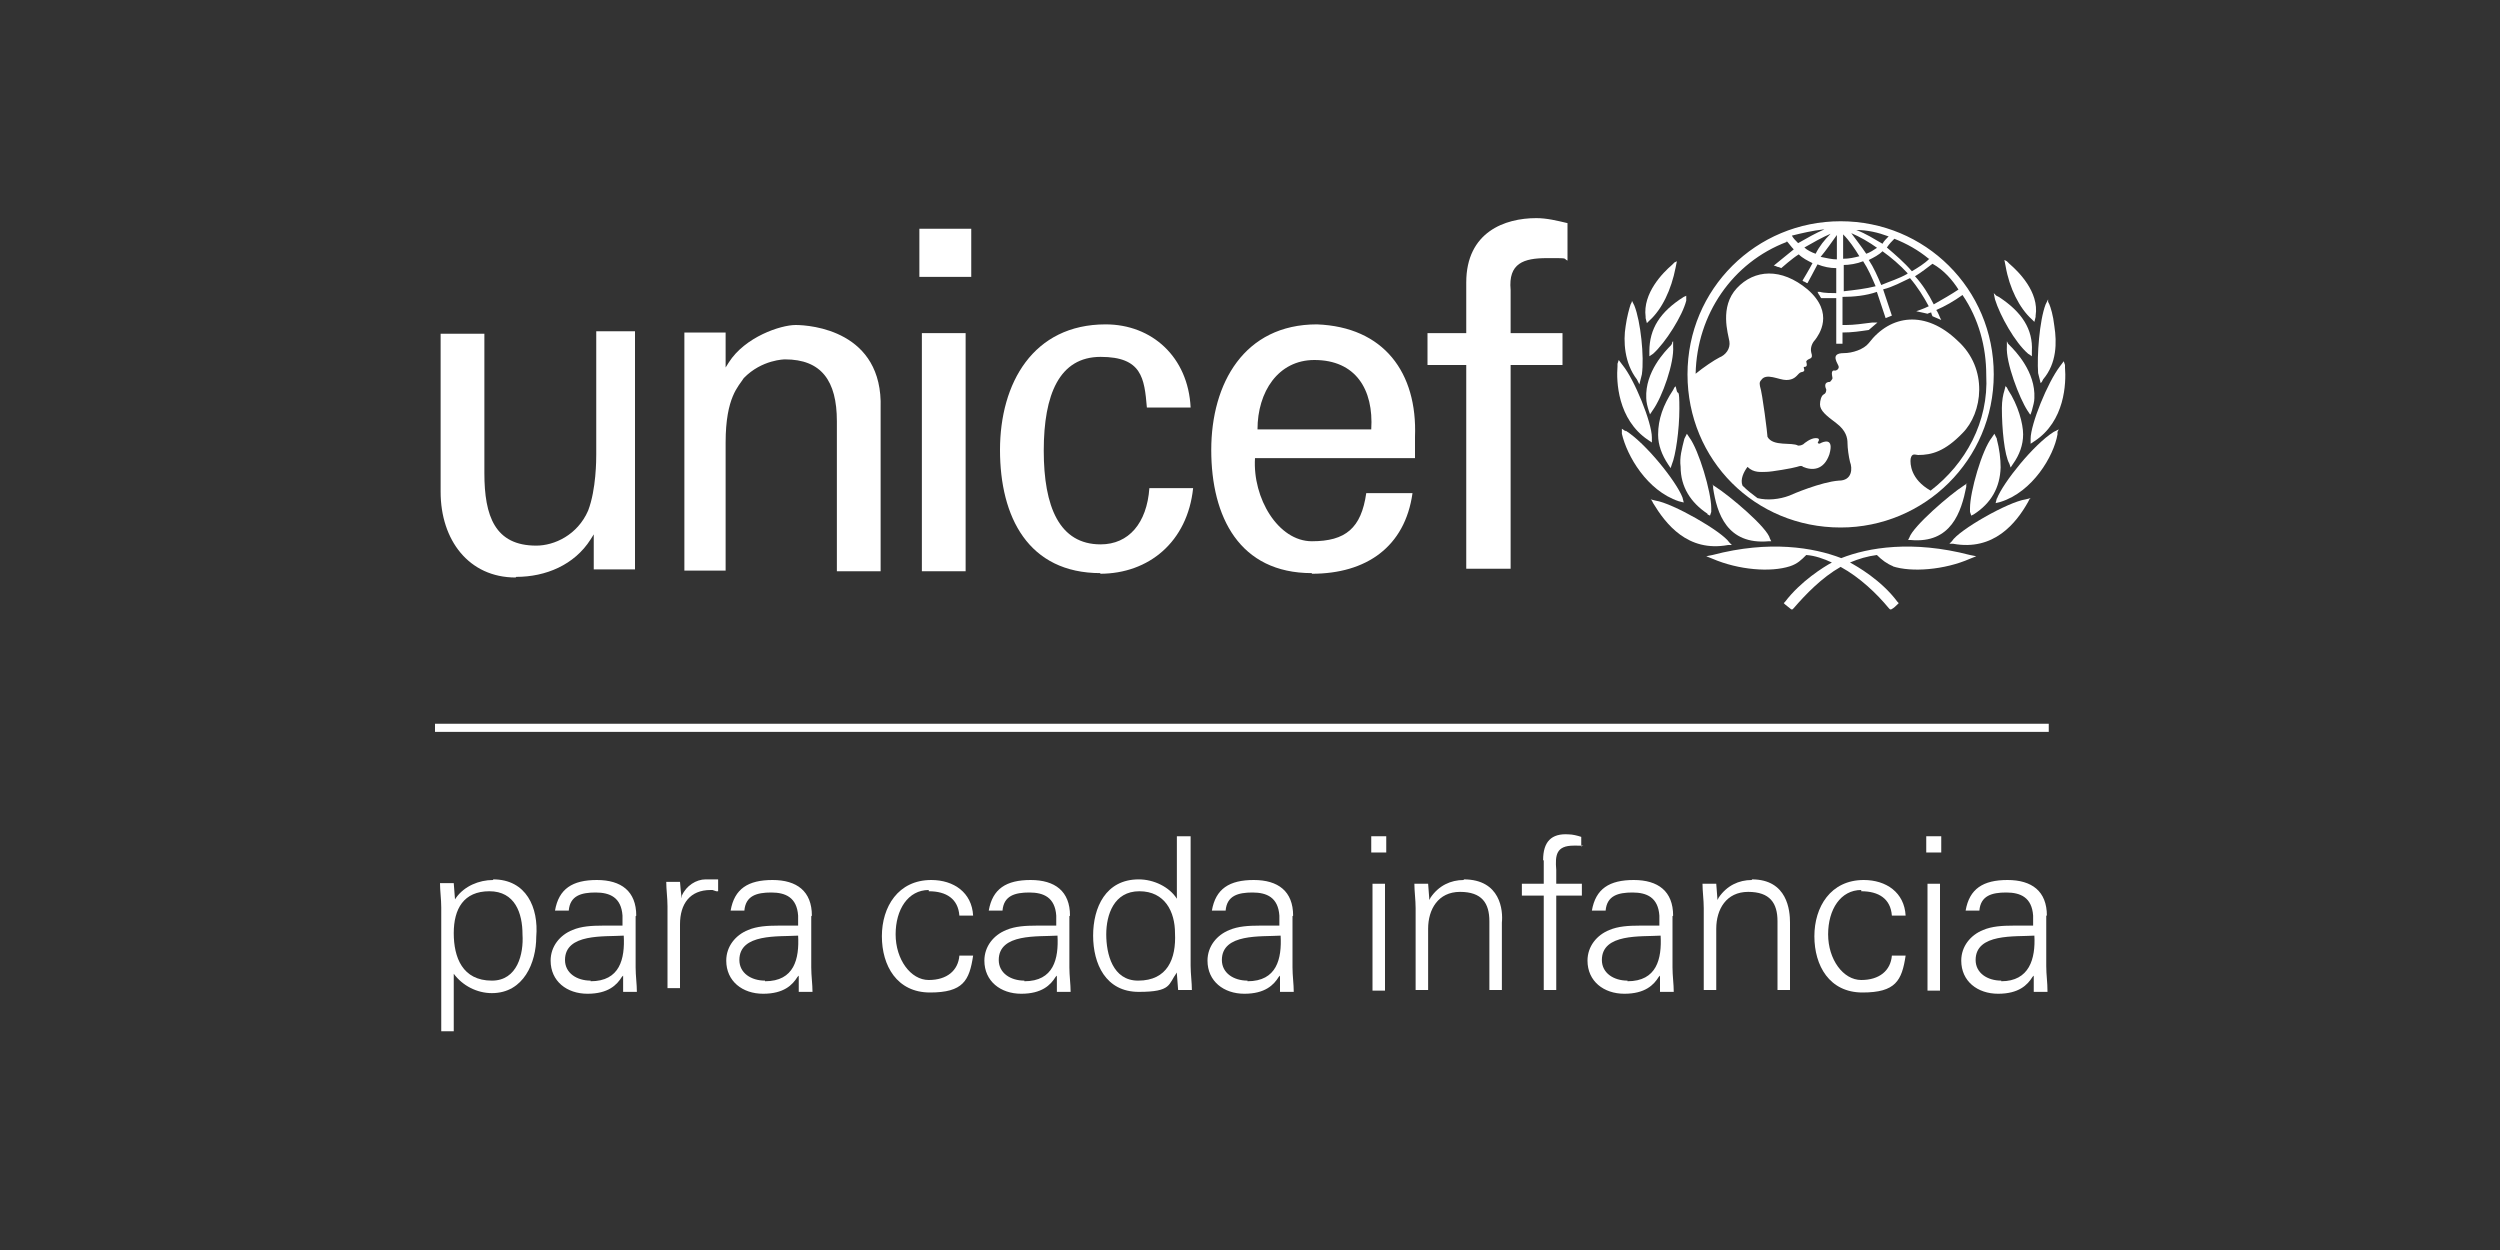 <?xml version="1.0" encoding="UTF-8"?>
<svg id="Capa_1" data-name="Capa 1" xmlns="http://www.w3.org/2000/svg" version="1.1" viewBox="0 0 400 200">
  <rect x="0" y="0" width="400" height="200" fill="#333333" stroke="none"/>
  <defs>
    <style>
      .cls-1 {
        fill: #fff;
        stroke-width: 0px;
      }
    </style>
  </defs>
  <path class="cls-1" d="M297.8,142.6c2.8,0,4.7,1.2,4.9,3.9h2.2c-.2-3.7-3.1-5.7-6.7-5.7-5.3,0-7.9,4.3-7.9,9s2.4,9,7.7,9,6.3-1.9,6.9-5.9h-2.2c-.2,2.4-2,3.9-4.9,3.9s-5.3-3.3-5.3-7.3,2-7.1,5.3-7.1h0Z"/>
  <path class="cls-1" d="M280.3,140.8c-2.1,0-4,.9-5.3,2.8l-.2.4-.2-2.6h-2.2c0,1.2.2,2.6.2,3.9v13.1h2v-9.8c0-3.1,1.6-5.9,5.1-5.9s4.7,1.8,4.7,4.7v11h2v-10.8c0-1.9-.4-6.9-6.1-6.9h0Z"/>
  <path class="cls-1" d="M267.7,146.5c0-3.9-2.4-5.7-6.3-5.7s-6.1,1.4-6.7,4.9h2.2c.2-2.4,2-2.9,4.3-2.9s4.1.8,4.3,3.7v1.6c-.6,0-1.3,0-1.9,0h-1.3c-1.7,0-3.4.1-4.8.7-2,.8-3.5,2.6-3.5,4.9,0,3.3,2.6,5.3,5.9,5.3s4.7-1.4,5.5-2.7l.2-.2v2.6h2.2c0-1.2-.2-2.6-.2-3.9v-8.2h0ZM260.4,156.9c-2.2,0-4.1-1.2-4.1-3.3,0-4.3,6.3-3.7,9.4-3.9.2,3.7-.6,7.3-5.3,7.3Z"/>
  <rect class="cls-1" x="308.2" y="133.8" width="2.4" height="2.6"/>
  <path class="cls-1" d="M327.5,146.5c0-3.9-2.4-5.7-6.3-5.7s-6.1,1.4-6.7,4.9h2.2c.2-2.4,2-2.9,4.3-2.9s4.1.8,4.3,3.7v1.6c-.6,0-1.3,0-1.9,0h-1.3c-1.7,0-3.4.1-4.8.7-2,.8-3.5,2.6-3.5,4.9,0,3.3,2.6,5.3,5.9,5.3s4.7-1.4,5.5-2.7l.2-.2v2.6h2.2c0-1.6-.2-2.7-.2-4.1v-8.1h0ZM320.2,156.9c-2.2,0-4.1-1.2-4.1-3.3,0-4.3,6.3-3.7,9.4-3.9.2,3.7-.8,7.3-5.3,7.3Z"/>
  <path class="cls-1" d="M247,137.7v3.7h-3.5v1.9h3.5v15.1h2v-15.1h4.1v-1.9h-4.1v-2.2c-.2-2.4,0-3.9,2.8-3.9s.8,0,1.2.2v-1.6c-.6-.2-1.4-.4-2-.4-2.8-.2-4.1,1.2-4.1,4.1h0Z"/>
  <rect class="cls-1" x="308.4" y="141.4" width="2" height="17.1"/>
  <path class="cls-1" d="M129.9,146.5c0-3.9-2.4-5.7-6.3-5.7s-6.1,1.4-6.7,4.9h2.2c.2-2.4,2-2.9,4.3-2.9s4.1.8,4.3,3.7v1.6c-.6,0-1.3,0-1.9,0h-1.3c-1.7,0-3.4.1-4.8.7-2,.8-3.5,2.6-3.5,4.9,0,3.3,2.6,5.3,5.9,5.3s4.7-1.4,5.5-2.7l.2-.2v2.6h2.2c0-1.2-.2-2.6-.2-3.9v-8.2h0ZM122.4,156.9c-2.2,0-4.1-1.2-4.1-3.3,0-4.3,6.3-3.7,9.4-3.9.2,3.7-.6,7.3-5.3,7.3Z"/>
  <path class="cls-1" d="M101.8,146.5c0-3.9-2.4-5.7-6.3-5.7s-6.1,1.4-6.7,4.9h2.2c.2-2.4,2-2.9,4.3-2.9s4.1.8,4.3,3.7v1.6c-.6,0-1.3,0-1.9,0h-1.3c-1.7,0-3.4.1-4.8.7-2,.8-3.5,2.6-3.5,4.9,0,3.3,2.6,5.3,5.9,5.3s4.7-1.4,5.5-2.7l.2-.2v2.6h2.2c0-1.2-.2-2.6-.2-3.9v-8.2h0ZM94.5,156.9c-2.2,0-4.1-1.2-4.1-3.3,0-4.3,6.3-3.7,9.4-3.9.2,3.7-.6,7.3-5.3,7.3Z"/>
  <path class="cls-1" d="M109.1,143.4v.3c-.1,0-.3-2.6-.3-2.6h-2.2c0,1.2.2,2.6.2,3.9v13.1h2v-10.2c0-3.3,1.6-5.5,4.9-5.5h.3s.6.2.6.2c0,0,.2,0,.3,0v-1.9h-2c-1.5,0-3.1,1-3.8,2.6h0Z"/>
  <rect class="cls-1" x="219.6" y="141.4" width="2" height="17.1"/>
  <path class="cls-1" d="M78.9,140.8c-2.3,0-4.6,1-5.9,2.8l-.2.3-.2-2.6h-2.2c0,1.2.2,2.6.2,3.9v19.8h2v-9.2c1.4,1.9,3.7,3.1,6.1,3.1,5.1,0,7.1-4.9,7.1-9,.4-4.7-1.6-9.2-6.9-9.2h0ZM78.7,156.9c-4.7,0-6.1-3.7-6.1-7.6s1.6-6.7,5.7-6.7,5.3,3.5,5.3,6.9c.2,3.1-.8,7.4-4.9,7.4h0Z"/>
  <rect class="cls-1" x="219.4" y="133.8" width="2.4" height="2.6"/>
  <path class="cls-1" d="M190.5,133.8h-2.2v10c-1.2-1.9-3.7-3.1-6.1-3.1-5.3,0-7.3,4.5-7.3,9s2,9,7.3,9,4.7-1.2,6.1-3.1v.2l.2,2.6h2.2c0-1.2-.2-2.6-.2-3.9v-20.6h0ZM182.1,156.9c-4.1,0-5.1-4.3-5.1-7.4s1.2-6.9,5.3-6.9,5.7,3.3,5.7,6.7c.2,4.1-1.2,7.6-5.9,7.6h0Z"/>
  <path class="cls-1" d="M206.9,146.5c0-3.9-2.4-5.7-6.3-5.7s-6.1,1.4-6.7,4.9h2.2c.2-2.4,2-2.9,4.3-2.9s4.1.8,4.3,3.7v1.6c-.6,0-1.3,0-1.9,0h-1.3c-1.7,0-3.4.1-4.8.7-2,.8-3.5,2.6-3.5,4.9,0,3.3,2.6,5.3,5.9,5.3s4.7-1.4,5.5-2.7l.2-.2v2.6h2.2c0-1.2-.2-2.6-.2-3.9v-8.2h0ZM199.6,156.9c-2.2,0-4.1-1.2-4.1-3.3,0-4.3,6.3-3.7,9.4-3.9.2,3.7-.6,7.3-5.3,7.3Z"/>
  <path class="cls-1" d="M148.6,142.6c2.8,0,4.7,1.2,4.9,3.9h2.2c-.2-3.7-3.1-5.7-6.7-5.7-5.3,0-7.9,4.3-7.9,9s2.4,9,7.7,9,6.3-1.9,6.9-5.9h-2.2c-.2,2.4-2,3.9-4.9,3.9s-5.3-3.3-5.3-7.3,2-7.1,5.3-7.1h0Z"/>
  <path class="cls-1" d="M171.2,146.5c0-3.9-2.4-5.7-6.3-5.7s-6.1,1.4-6.7,4.9h2.2c.2-2.4,2-2.9,4.3-2.9s4.1.8,4.3,3.7v1.6c-.6,0-1.3,0-1.9,0h-1.3c-1.7,0-3.4.1-4.8.7-2,.8-3.5,2.6-3.5,4.9,0,3.3,2.6,5.3,5.9,5.3s4.7-1.4,5.5-2.7l.2-.2v2.6h2.2c0-1.2-.2-2.6-.2-3.9v-8.2h0ZM163.9,156.9c-2.2,0-4.1-1.2-4.1-3.3,0-4.3,6.3-3.7,9.4-3.9.2,3.7-.6,7.3-5.3,7.3Z"/>
  <path class="cls-1" d="M234.2,140.8c-2.1,0-4,.9-5.3,2.8l-.2.4-.2-2.6h-2.2c0,1.2.2,2.6.2,3.9v13.1h2v-9.8c0-3.1,1.6-5.9,5.1-5.9s4.7,1.8,4.7,4.7v11h2v-10.8c.2-1.9-.2-6.9-6.1-6.9h0Z"/>
  <rect class="cls-1" x="147.1" y="36.6" width="8.3" height="7.7"/>
  <path class="cls-1" d="M234.7,91h7v-32.6h8.3v-5.1h-8.3v-6.9c-.4-4.3,2.1-5.1,5.8-5.1s2.5,0,3.3.4v-6c-1.7-.4-3.3-.8-5-.8-5,0-11.2,2.2-11.2,10.3v8.1h-6.2v5.1h6.2v32.6h0Z"/>
  <path class="cls-1" d="M209.9,91.8c8.7,0,14.9-4.3,16.1-12.9h-7.4c-.8,5.6-3.3,7.7-8.7,7.7s-9.5-6.9-9.1-13.3h25.6v-3.4c.4-10.3-5-17.6-15.7-18-11.6,0-16.9,9.4-16.9,20.1s4.5,19.7,16.1,19.7h0ZM210.3,57.6c6.6,0,9.5,4.7,9.1,11.1h-18.2c0-6,3.3-11.1,9.1-11.1Z"/>
  <path class="cls-1" d="M116.1,70.8c0-7.3,2.1-9,2.9-10.3,2.9-3,6.6-3,6.6-3,5.8,0,8.3,3.4,8.3,9.9v24h7v-26.1c.4-12.4-11.2-13.3-13.6-13.3s-8.1,1.9-10.7,6l-.5.8v-5.6h-6.6v38.1h6.6v-20.6h0Z"/>
  <path class="cls-1" d="M82.6,92.3c4.7,0,9.3-1.9,11.9-6l.5-.8v5.6h6.6v-38.1h-6.2v19.7c0,.8,0,5.6-1.3,9-1.7,3.9-5.4,5.6-8.3,5.6-6.6,0-8.3-4.7-8.3-11.6v-22.3h-7v25.3c0,7.7,4.5,13.7,12,13.7h0Z"/>
  <rect class="cls-1" x="147.5" y="53.3" width="7" height="38.1"/>
  <path class="cls-1" d="M176,91.8c7.8,0,14-5.1,14.9-13.7h-7c-.4,5.6-3.3,9-7.8,9-6.6,0-9.1-6-9.1-15s2.5-15,9.1-15,7,3.4,7.4,8.1h7c-.4-8.1-6.2-13.3-13.6-13.3-11.6,0-16.9,9.4-16.9,20.1s4.5,19.7,16.1,19.7h0Z"/>
  <rect class="cls-1" x="69.6" y="115.8" width="258.2" height="1.3"/>
  <path class="cls-1" d="M265.3,69.6c0,1.6.6,3.2,1.6,4.7l.4.6.2-.6c.6-1.4,1.2-5.5,1.2-8.9s-.2-2.2-.4-2.8l-.2-.8-.2.2-.2.4c-1.6,2.4-2.4,4.7-2.4,7.1h0Z"/>
  <path class="cls-1" d="M267.6,54.8l-.2.4c-1,1-4.2,4.3-4,8.5,0,.6.2,1.4.4,2l.2.6.4-.6c1.6-2.2,3.5-7.7,3.3-10.3v-.8l-.2.2h0Z"/>
  <path class="cls-1" d="M262.1,61.1l.2.4.4-1.6c.4-2.8-.2-8.5-1.2-11l-.4-.8v.2l-.2.4c-.2.6-.6,2-.8,3.5-.4,2.4-.2,5.9,1.8,8.5l.2.4h0Z"/>
  <path class="cls-1" d="M273.2,82.3l.4.2.2-.6v-.6c0-2.6-2-9.3-3.5-11.3l-.4-.6-.2.4-.2.4c-.4,1.6-.8,3-.6,4.5,0,3.2,1.6,5.7,4.3,7.5h0Z"/>
  <path class="cls-1" d="M264.5,80.5c2,3.3,5.5,7.9,12,6.7h.6l-.4-.4c-1.2-1.8-9.1-6.3-11.8-6.7l-.8-.2.2.2.2.4Z"/>
  <path class="cls-1" d="M260.1,69l-.6-.4v.8c.8,3.5,4,9.1,9.1,10.8l.8.2-.2-.8c-1-2.6-5.9-8.7-9.1-10.7h0Z"/>
  <polygon class="cls-1" points="270 47.1 270 47.3 270 47.3 270 47.1"/>
  <path class="cls-1" d="M263.9,56.2v.8l.6-.4c2-1.8,4.7-6.1,5.3-8.5v-.8c.1,0-.4.2-.4.2-3.8,2.4-5.5,5.1-5.5,8.7h0Z"/>
  <path class="cls-1" d="M294.5,84.4c13.4,0,24.5-10.8,24.5-24.5s-11-24.5-24.5-24.5-24.5,10.8-24.5,24.5,10.8,24.5,24.5,24.5ZM313.4,46.3c-1.2.8-2.6,1.6-4,2.4-.8-1.6-1.8-3.2-3-4.5,1-.6,2-1.4,2.8-2,1.8,1,3.2,2.6,4.2,4.2ZM308.7,41.4c-.8.8-1.8,1.4-2.8,2-1.2-1.4-2.6-2.6-4-3.8.4-.6.8-1,1.2-1.4,2,.8,3.8,1.8,5.5,3.2ZM305.2,43.8c-1.4.8-2.8,1.2-4.2,1.8-.6-1.4-1.2-2.8-2-4,.8-.4,1.6-.8,2.2-1.4,1.4,1,2.8,2.2,4,3.5h0ZM302.2,37.8c-.4.4-.8.8-1,1.2-1.4-.8-2.6-1.6-4.2-2.2,1.8,0,3.5.4,5.1,1h0ZM300.4,39.6c-.6.4-1.2.8-1.8,1-.8-1.2-1.6-2.2-2.4-3.3,1.4.6,2.8,1.4,4.2,2.4h0ZM294.9,37.5c1,1,1.8,2.2,2.6,3.5-.8.2-1.6.4-2.6.4v-4ZM294.9,42.4c1,0,2.2-.2,3.2-.6.8,1.2,1.4,2.6,2,4-1.6.4-3.3.6-5.1.8v-4.2h0ZM293.9,37.5v4c-.8,0-1.6-.2-2.6-.4,1-1.2,1.8-2.4,2.6-3.5ZM290.5,40.6c-.6-.2-1.4-.6-1.8-1,1.4-.8,2.8-1.6,4.2-2.2-1,1-1.8,2-2.4,3.2h0ZM291.9,36.7c-1.4.6-2.8,1.4-4.2,2.2-.4-.4-.8-.8-1-1.2,1.6-.4,3.3-.8,5.1-1h0ZM285.8,38.5c.4.4.8,1,1.2,1.4-1,.8-3.2,2.6-3.2,2.6,0,0,.2,0,.6.2.2,0,.6.2.6.2,0,0,1.8-1.6,2.8-2.2.6.6,1.4,1,2.2,1.4-.4.8-1.6,2.8-1.6,2.8,0,0,.2.2.4.2.2.2.4.2.4.2,0,0,1.2-2.2,1.6-3,1,.4,2,.6,3,.6v4c-.6,0-2,0-2.6-.2h-.4l.2.4c.2.2.2.4.4.6h2.4v7.3h1v-1.8c1.6,0,2.8-.2,4.2-.4l1.4-1.2h-.8c-1.6.2-3,.4-4.2.4h-.6v-4.5c1.8,0,3.8-.2,5.5-.8l1.4,4.2,1-.4-1.4-4.2c1.6-.4,3-1.2,4.3-1.8,1.2,1.4,2.2,3,3,4.5-.8.4-2,.8-2,.8,1,.2,1.8.4,1.8.4,0,0,.4-.2.6-.2,0,.2.2.6.2.6l1.4.6-.2-.4s-.4-1-.6-1.2c1.4-.6,2.8-1.4,4.2-2.4,2.6,3.8,3.8,8.3,3.8,12.8.4,7.5-3.3,14.2-8.9,18.5-3.2-1.8-3.3-4.3-3.2-5.1.2-1,.8-.6,1.2-.6,2.2,0,4.3-.6,7.1-3.5,3.2-3.2,4.2-10.3-.8-14.8-5.1-4.9-10.7-4.2-14.2.4-.8,1-2.6,1.6-4,1.6-2.4,0-.8,1.8-.8,2.2s-.4.6-.6.6c-.8-.2-.4,1-.4,1.2s-.4.6-.4.6c-1,0-.8.8-.6,1.2,0,.2,0,.6-.4.8s-.6,1-.6,1.6c0,1,1,1.8,2.6,3,1.6,1.2,1.8,2.4,1.8,3.2s.2,2.2.4,3c.4,1,.4,3-1.8,3-2.8.2-7.5,2.2-7.9,2.4-1.6.6-3.5.8-5.1.4-.8-.6-1.6-1.2-2.4-2-.4-1,.2-2.2.8-3,1,1,2.2.8,3,.8s4.3-.6,4.9-.8.8-.2,1,0c1.4.6,3.3.6,4.2-2,.8-2.8-1-2-1.4-1.8-.2.2-.6,0-.4-.2.4-.6-.2-.6-.4-.6-.8,0-1.8.8-2,1-.4.2-.6.2-.8.2-1-.6-4,.2-4.9-1.4,0-.4-.8-6.9-1.2-8.1,0-.2-.2-.6.2-1,.8-1.2,2.8,0,4,0s1.6-.6,2-1,.6-.2.8-.4c.2-.2,0-.4,0-.6s.2,0,.4-.2,0-.6,0-.8c.4-.6,1.2-.2.8-1.4-.2-.8.2-1.6.6-2,.6-.8,3.2-4.3-1.2-8.1-4.2-3.5-8.5-3.2-11.3-.2-2.8,3-1.4,7.3-1.2,8.5s-.6,2.2-1.6,2.6c-.8.4-2.6,1.6-3.8,2.6.2-9.5,5.9-17.8,14.6-21.1h0Z"/>
  <path class="cls-1" d="M263.3,50.9l.2.8.4-.4c2-1.8,3.5-4.9,4.2-8.5l.2-1-.4.2-.4.4c-1.4,1.2-4.7,4.5-4.2,8.3v.2h0Z"/>
  <path class="cls-1" d="M263.7,70.4l.6.4v-.8c0-2.4-2.8-9.3-4.7-11.6l-.6-.8-.2.6v.4c-.2,2.4,0,8.5,4.9,11.8h0Z"/>
  <path class="cls-1" d="M324.9,71l.6-.4c4.9-3.2,5.1-9.3,4.9-11.8v-.4l-.2-.6-.6.8c-2,2.6-4.7,9.3-4.7,11.6v.8h0Z"/>
  <path class="cls-1" d="M325.1,51.1l.4.4.2-.8v-.2c.6-3.8-2.8-7.1-4.2-8.3l-.4-.4-.4-.2.2,1c.6,3.5,2.2,6.7,4.2,8.5Z"/>
  <path class="cls-1" d="M324.9,66.3l.2-.6c.2-.8.4-1.4.4-2,.2-4.2-3-7.5-4-8.5l-.2-.2-.2-.4v.8c-.2,2.6,2,8.3,3.3,10.3l.4.6h0Z"/>
  <path class="cls-1" d="M324.5,56.6l.6.4v-.8c.2-3.5-1.6-6.3-5.3-8.7l-.4-.2-.4-.4.2,1c.8,2.6,3.2,6.9,5.3,8.7h0Z"/>
  <path class="cls-1" d="M326.5,61.3l.2-.2.2-.4c2.2-2.6,2.2-5.9,1.8-8.5-.2-1.8-.6-3-.8-3.5l-.2-.4v-.4l-.4.8c-1,2.6-1.4,8.3-1.2,11l.4,1.6h0Z"/>
  <path class="cls-1" d="M320.9,61.7l-.2.8c-.2.6-.4,1.6-.4,2.8,0,3.3.4,7.5,1.2,8.9l.2.6.4-.6c1-1.4,1.6-3,1.6-4.7s-.8-4.7-2.4-7.1l-.2-.4-.2-.2h0Z"/>
  <path class="cls-1" d="M314.6,77.9v-.4l.2-.2-.6.4c-2.2,1.4-8.1,6.5-8.7,8.3l-.2.4h.4c6.5.6,8.1-4.5,8.9-8.5Z"/>
  <path class="cls-1" d="M324.5,80.3l.2-.4.2-.2-.8.2c-2.8.4-10.7,4.9-11.8,6.7l-.4.4h.6c6.5,1.2,10.1-3.3,12-6.7Z"/>
  <path class="cls-1" d="M319.5,70.2l-.2-.4-.2-.4-.4.6c-1.6,2-3.5,8.7-3.5,11.3v.6l.2.6.4-.2c2.8-1.8,4.2-4.3,4.3-7.5,0-1.4-.2-3-.6-4.5h0Z"/>
  <path class="cls-1" d="M283,86.6h.4l-.2-.4c-.4-1.8-6.5-6.9-8.7-8.3l-.6-.4.2.2v.4c.6,4,2.2,9.1,8.9,8.5Z"/>
  <path class="cls-1" d="M319.5,79.7l-.2.8.8-.2c5.1-1.6,8.5-7.3,9.1-10.8v-.4l.2-.4-.8.4c-3.2,2-8.1,8.1-9.1,10.7Z"/>
  <path class="cls-1" d="M302.8,90.6c3,1,8.3.6,12.4-1.2l1-.4-1-.2c-9.2-2.4-16.3-1.2-20.6.5-4.4-1.7-11.5-2.9-20.6-.5l-1,.2,1,.4c4.2,1.8,9.3,2.2,12.4,1.2,1.2-.4,1.8-1,2.6-1.8,1.4.1,2.8.6,4.1,1.2-1.3.7-5,3-7.5,6.3l-.2.2.2.2c.2.2.8.6,1,.8h.2l.2-.2c1.9-2.2,4.5-4.9,7.5-6.6,3.1,1.7,5.8,4.3,7.7,6.6l.2.2h.2c.4-.2.8-.6,1-.8l.2-.2-.2-.2c-2.6-3.5-6.5-5.7-7.6-6.3,1.4-.6,2.8-1,4.3-1.2.8.8,1.6,1.4,2.6,1.8h0Z"/>
</svg>